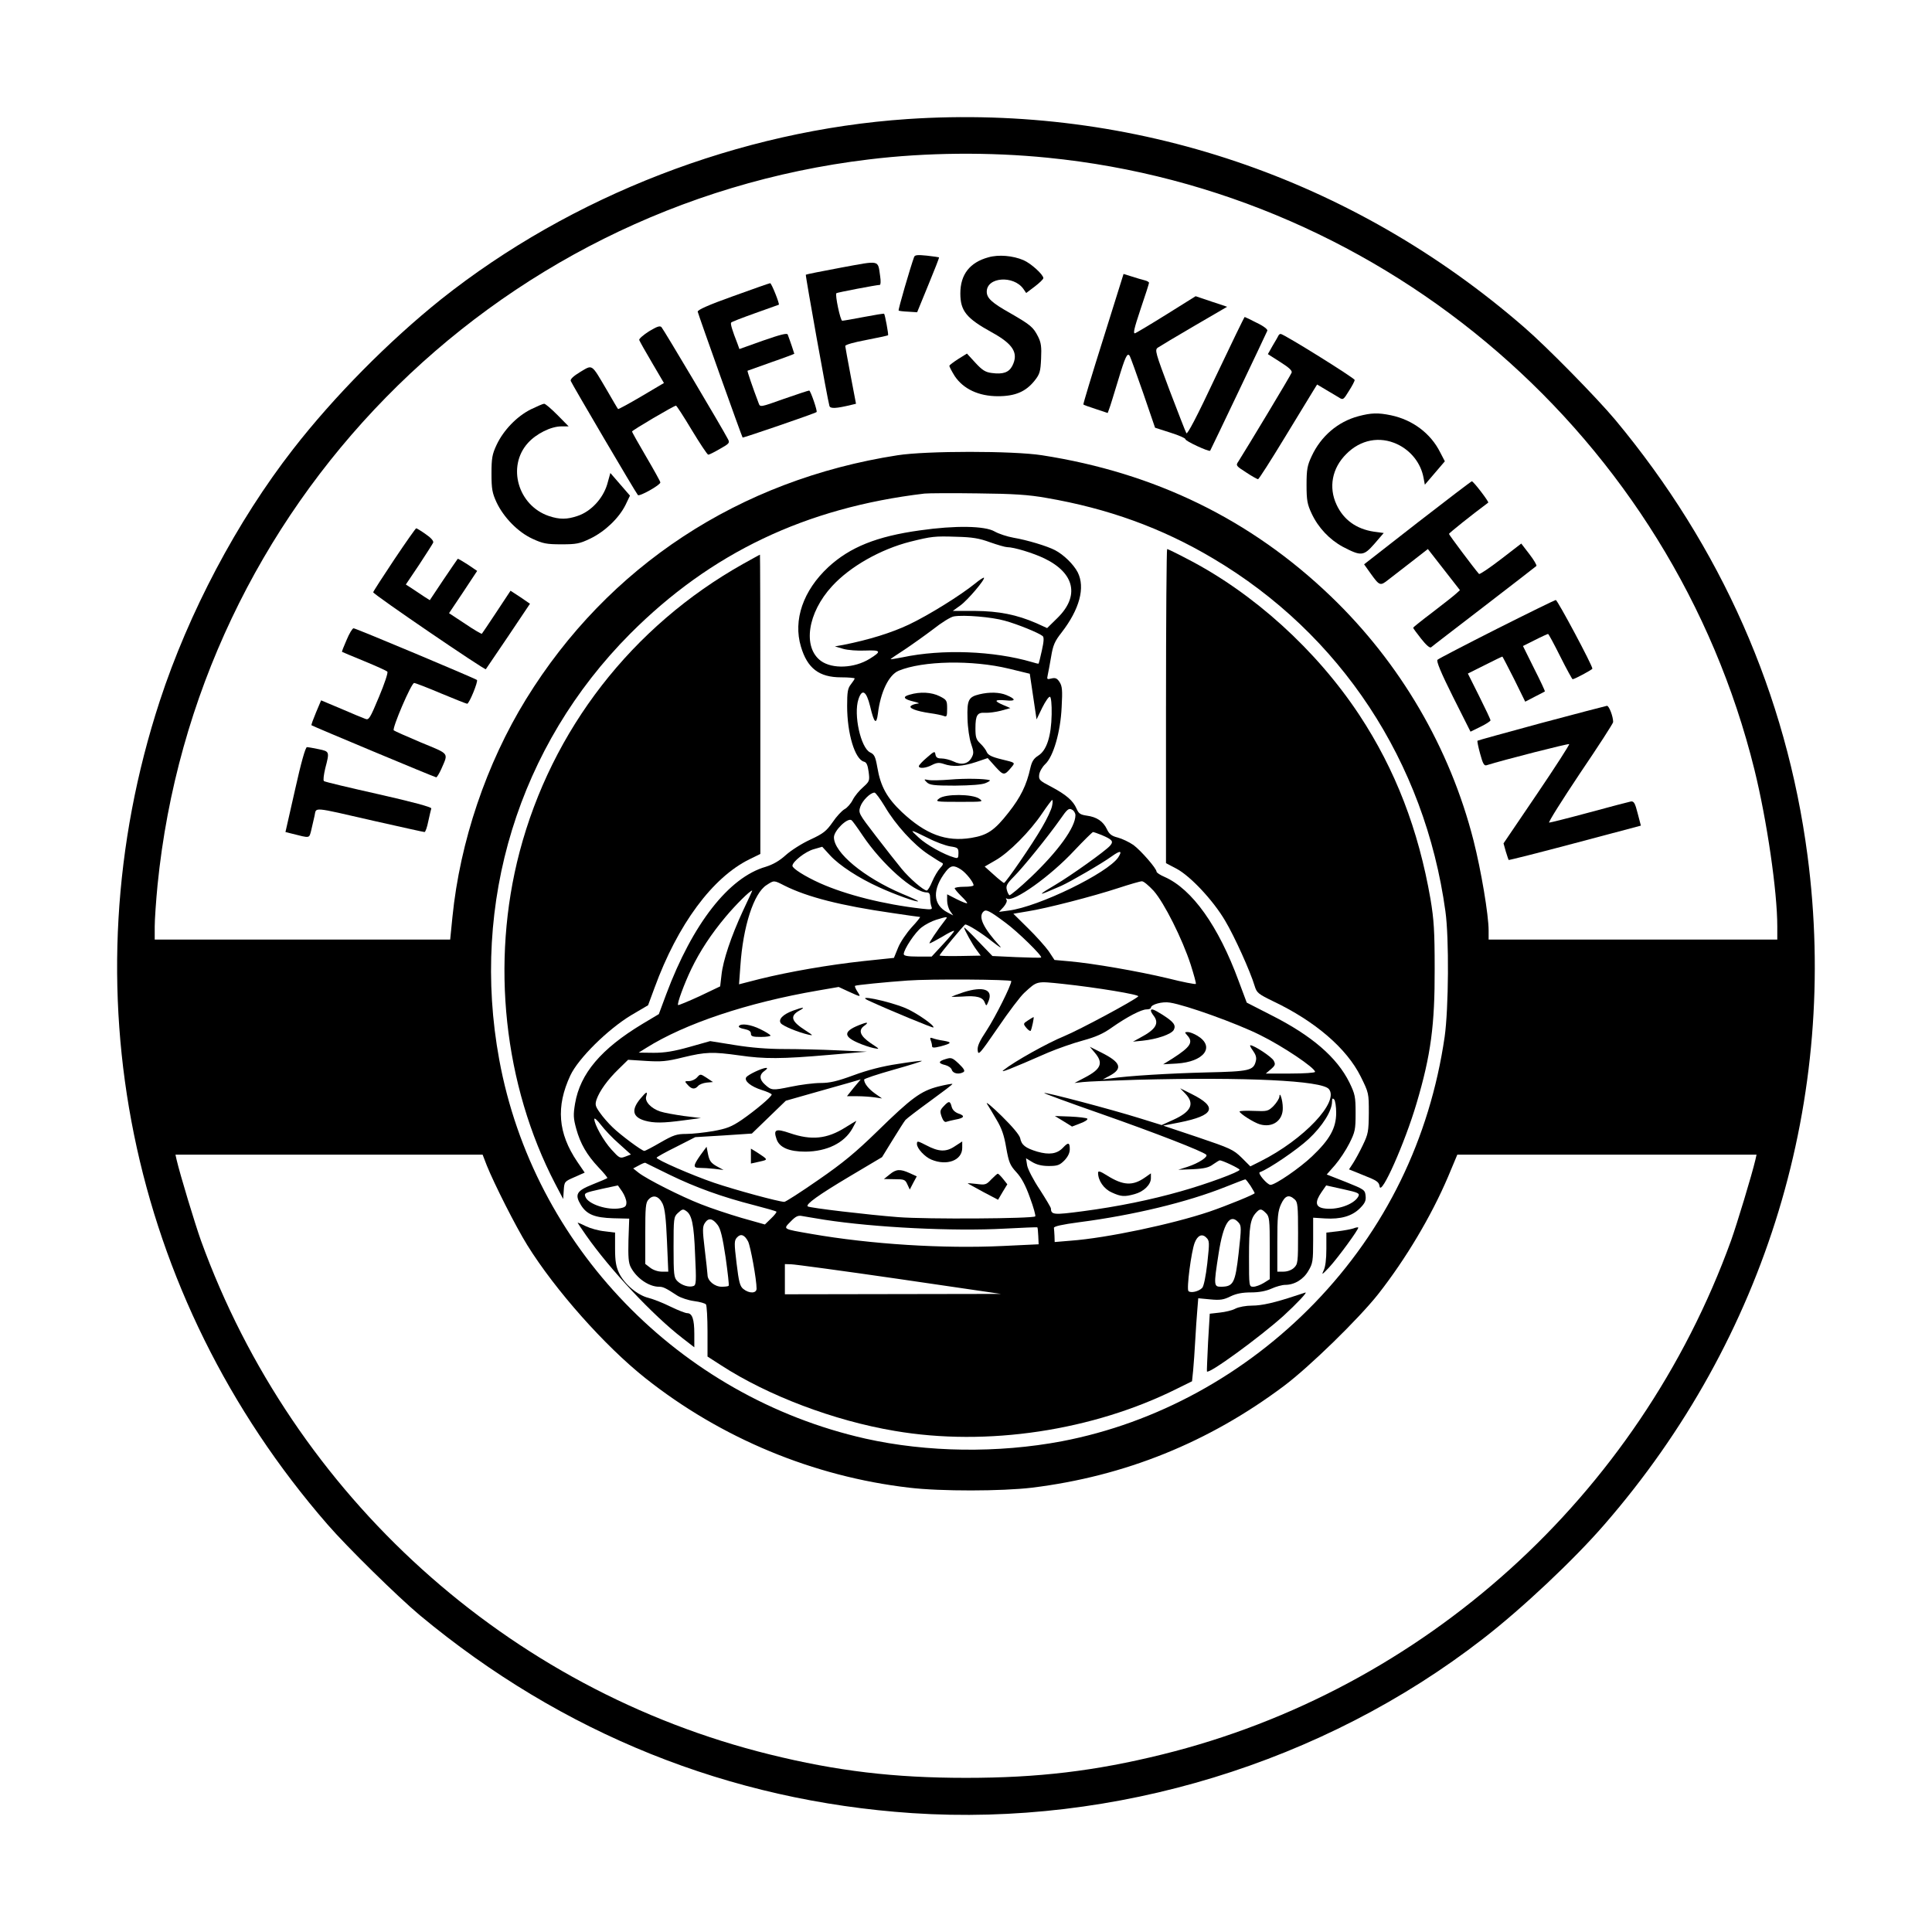 <?xml version="1.0" standalone="no"?>
<!DOCTYPE svg PUBLIC "-//W3C//DTD SVG 20010904//EN"
 "http://www.w3.org/TR/2001/REC-SVG-20010904/DTD/svg10.dtd">
<svg version="1.0" xmlns="http://www.w3.org/2000/svg"
 width="1024pt" height="1024pt" viewBox="0 0 1024 1024"
 preserveAspectRatio="xMidYMid meet">
<g transform="translate(0,1024) scale(0.1,-0.1)"
fill="#000000" stroke="none">
<path d="M4810 9609 c-888 -60 -1781 -406 -2473 -956 -277 -222 -567 -515
-783 -793 -299 -384 -554 -868 -707 -1335 -497 -1520 -164 -3154 889 -4365
104 -120 372 -383 489 -481 755 -628 1641 -984 2610 -1049 1073 -71 2178 266
3025 924 207 160 483 420 644 606 858 987 1245 2261 1076 3547 -112 851 -457
1633 -1019 2308 -98 117 -361 385 -481 489 -912 793 -2073 1185 -3270 1105z
m743 -205 c1802 -179 3312 -1488 3746 -3244 66 -268 121 -644 121 -830 l0 -70
-765 0 -765 0 0 48 c0 83 -40 320 -80 477 -125 491 -389 942 -757 1295 -423
406 -931 654 -1530 747 -153 24 -613 24 -766 0 -838 -130 -1534 -587 -1969
-1293 -210 -341 -350 -755 -390 -1154 l-12 -120 -783 0 -783 0 0 69 c0 37 7
137 15 220 201 2005 1771 3606 3770 3846 303 37 640 40 948 9z m-7 -1803 c326
-56 611 -159 882 -320 677 -400 1124 -1078 1233 -1871 20 -142 17 -516 -4
-665 -79 -542 -314 -1023 -690 -1412 -366 -378 -837 -636 -1339 -732 -339 -64
-714 -59 -1041 14 -989 223 -1760 1022 -1941 2009 -153 832 103 1663 694 2257
427 428 929 668 1560 743 19 2 145 3 280 1 192 -2 271 -7 366 -24z m-2966
-3538 c39 -97 153 -323 215 -423 148 -238 410 -533 625 -704 402 -319 891
-522 1399 -581 166 -20 491 -19 651 0 493 61 936 240 1335 539 136 102 396
356 499 486 146 186 281 412 371 623 l49 117 793 0 793 0 -6 -27 c-19 -81 -98
-341 -129 -428 -491 -1355 -1628 -2382 -3015 -2724 -356 -88 -658 -124 -1040
-124 -382 0 -684 36 -1040 124 -1387 342 -2524 1369 -3015 2724 -31 87 -110
347 -129 428 l-6 27 814 0 814 0 22 -57z"/>
<path d="M4845 8878 c-20 -55 -86 -281 -82 -284 2 -2 25 -5 51 -6 l47 -3 59
144 c33 80 59 146 57 147 -1 1 -30 5 -64 9 -49 5 -64 4 -68 -7z"/>
<path d="M5238 8876 c-98 -27 -148 -91 -148 -191 0 -93 32 -132 166 -206 115
-63 144 -111 109 -179 -18 -34 -49 -45 -108 -37 -34 4 -51 15 -87 54 l-45 49
-45 -28 c-25 -16 -46 -32 -48 -36 -1 -5 12 -29 28 -55 46 -69 128 -107 229
-107 92 0 148 24 195 83 27 34 31 48 34 116 3 63 0 85 -16 117 -26 51 -40 62
-147 124 -98 55 -125 80 -125 114 0 78 142 88 194 15 l15 -22 45 34 c25 19 46
39 46 45 0 18 -64 77 -105 95 -56 24 -132 31 -187 15z"/>
<path d="M4460 8822 c-102 -19 -187 -36 -189 -38 -3 -3 114 -657 125 -695 4
-16 34 -15 120 6 l21 5 -28 147 c-16 82 -28 153 -29 159 0 7 47 20 111 32 62
12 113 23 116 25 3 4 -16 108 -21 114 -1 2 -49 -6 -107 -17 -57 -11 -109 -20
-115 -20 -10 0 -39 138 -31 146 4 4 214 44 230 44 5 0 6 20 2 46 -13 88 3 84
-205 46z"/>
<path d="M5847 8443 c-60 -190 -107 -346 -105 -347 2 -2 31 -13 66 -24 l63
-21 8 22 c5 12 25 78 46 147 39 130 50 154 63 133 4 -7 36 -95 71 -196 l63
-184 81 -26 c45 -14 81 -30 80 -35 -2 -9 125 -68 131 -61 3 4 294 614 303 636
3 7 -20 25 -56 42 -33 17 -62 31 -64 31 -2 0 -71 -142 -153 -315 -99 -211
-151 -310 -156 -301 -5 8 -44 110 -89 227 -75 200 -79 214 -63 226 10 7 97 59
193 115 l175 102 -84 28 -83 28 -152 -95 c-83 -52 -159 -97 -168 -101 -13 -5
-7 22 28 127 25 73 45 136 45 140 0 4 -10 10 -22 13 -13 3 -43 12 -68 20 l-45
14 -108 -345z"/>
<path d="M3885 8670 c-129 -46 -189 -73 -187 -82 5 -21 234 -663 238 -667 2
-3 382 127 392 135 6 4 -32 114 -39 114 -5 0 -65 -20 -134 -44 -126 -45 -126
-45 -134 -23 -32 84 -61 170 -59 172 2 1 58 21 126 45 67 23 122 44 122 45 0
2 -22 68 -35 102 -3 9 -41 -1 -130 -32 l-126 -45 -10 28 c-28 71 -38 105 -34
112 2 4 60 26 127 50 68 24 124 44 126 45 5 4 -39 115 -46 114 -4 0 -92 -31
-197 -69z"/>
<path d="M3440 8484 c-30 -19 -54 -40 -52 -46 2 -6 32 -60 67 -119 l64 -109
-120 -71 c-66 -39 -122 -69 -123 -67 -2 1 -29 48 -61 103 -82 139 -73 133
-139 94 -38 -23 -54 -39 -51 -48 7 -18 345 -593 356 -605 8 -9 119 53 119 67
0 5 -34 66 -75 136 -41 70 -75 130 -75 134 0 6 222 137 233 137 3 0 41 -58 84
-130 43 -71 82 -130 87 -130 5 0 33 14 62 31 50 28 53 32 42 52 -30 58 -342
583 -352 593 -8 9 -25 3 -66 -22z"/>
<path d="M6777 8463 c-2 -5 -16 -29 -31 -54 l-26 -46 66 -42 c46 -29 64 -46
60 -56 -4 -13 -238 -401 -283 -472 -14 -20 -11 -23 42 -57 30 -20 59 -36 63
-36 4 0 68 100 142 222 74 122 143 235 153 251 l18 29 47 -28 c26 -15 57 -34
69 -41 21 -14 24 -12 52 34 17 26 31 53 31 59 0 10 -376 244 -392 244 -4 0 -9
-3 -11 -7z"/>
<path d="M2813 8070 c-74 -37 -145 -111 -181 -188 -23 -49 -27 -70 -27 -152 0
-82 4 -103 27 -153 38 -80 114 -158 191 -193 54 -25 74 -29 152 -29 80 0 97 3
155 31 76 37 150 107 185 177 l24 50 -52 60 -52 60 -17 -61 c-23 -75 -85 -142
-155 -166 -58 -20 -97 -20 -154 -1 -164 56 -223 263 -111 387 44 49 122 88
177 88 l39 0 -59 60 c-33 33 -64 60 -71 60 -6 0 -38 -14 -71 -30z"/>
<path d="M7200 8034 c-109 -29 -199 -106 -248 -212 -23 -49 -27 -70 -27 -152
0 -82 4 -103 27 -152 35 -75 95 -138 165 -176 98 -51 110 -50 168 16 l49 57
-52 7 c-93 14 -161 63 -198 143 -43 92 -24 194 52 269 75 76 177 95 269 52 73
-34 126 -101 140 -178 l7 -37 53 62 53 62 -25 48 c-50 100 -146 172 -261 196
-68 14 -104 13 -172 -5z"/>
<path d="M7512 7469 l-282 -220 32 -45 c50 -70 53 -71 96 -37 20 16 76 59 124
96 l86 67 85 -109 85 -109 -21 -19 c-12 -11 -68 -55 -124 -98 -57 -43 -103
-80 -103 -82 0 -3 19 -29 42 -58 26 -33 46 -51 53 -46 5 5 132 102 280 216
149 114 273 211 278 215 4 3 -13 32 -37 63 l-43 56 -109 -84 c-60 -46 -112
-81 -115 -77 -25 28 -159 207 -159 212 0 5 122 102 208 166 5 4 -79 114 -87
113 -3 0 -133 -99 -289 -220z"/>
<path d="M2090 7275 c-60 -90 -111 -169 -112 -174 -3 -9 593 -415 597 -408 1
1 54 80 118 174 l116 173 -51 35 -52 34 -74 -112 c-41 -62 -76 -114 -78 -116
-2 -2 -42 21 -89 53 l-85 56 75 112 74 112 -50 34 c-28 18 -52 32 -53 30 -2
-2 -36 -52 -76 -111 l-72 -108 -27 17 c-14 10 -43 28 -63 42 l-37 24 70 104
c38 58 72 111 75 118 3 9 -12 26 -40 45 -24 17 -47 31 -50 31 -3 0 -55 -74
-116 -165z"/>
<path d="M7932 6906 c-166 -84 -307 -157 -313 -163 -7 -7 18 -68 82 -196 l93
-185 53 26 c29 14 53 30 53 34 0 5 -27 62 -60 128 l-60 120 90 45 c49 25 91
45 93 45 1 0 29 -54 62 -119 l59 -120 50 26 c28 14 52 27 54 28 2 2 -24 57
-57 122 l-59 119 64 32 c35 18 67 32 69 32 3 0 32 -54 65 -120 33 -66 63 -120
65 -120 11 0 105 51 105 56 0 18 -185 364 -194 364 -6 -1 -147 -70 -314 -154z"/>
<path d="M1837 6848 c-15 -34 -26 -62 -24 -63 1 -1 54 -23 117 -49 63 -26 119
-51 123 -56 5 -4 -15 -64 -44 -133 -48 -115 -54 -125 -73 -117 -12 4 -69 28
-127 53 l-107 45 -27 -64 c-15 -36 -26 -66 -24 -68 8 -6 654 -276 661 -276 4
0 16 20 27 44 38 88 46 77 -106 140 -76 32 -141 61 -146 65 -10 10 93 251 108
251 7 0 71 -25 142 -55 72 -30 135 -55 139 -55 11 0 59 118 52 126 -9 8 -642
274 -654 274 -6 0 -23 -28 -37 -62z"/>
<path d="M8170 6408 c-184 -50 -337 -92 -339 -94 -2 -2 4 -33 14 -69 14 -52
21 -65 34 -61 92 29 434 116 438 112 3 -2 -74 -122 -171 -265 l-177 -261 12
-43 c7 -23 14 -43 15 -45 1 -2 159 38 351 89 l350 93 -17 65 c-14 55 -20 65
-36 63 -10 -2 -110 -28 -220 -58 -111 -30 -207 -54 -213 -54 -7 0 67 117 163
261 97 143 176 265 176 272 0 30 -22 87 -33 86 -7 -1 -163 -42 -347 -91z"/>
<path d="M1564 6055 l-51 -225 36 -9 c95 -24 89 -25 100 16 5 21 13 56 18 78
11 48 -21 51 315 -26 143 -32 263 -59 268 -59 5 0 14 26 20 57 7 32 14 62 16
68 3 7 -101 35 -278 75 -156 35 -287 66 -291 70 -5 4 -1 34 7 68 23 88 23 89
-34 101 -28 6 -57 11 -63 11 -8 0 -31 -81 -63 -225z"/>
<path d="M4876 7429 c-230 -32 -371 -89 -486 -195 -133 -124 -187 -280 -145
-421 34 -115 96 -163 213 -163 39 0 72 -3 72 -6 0 -3 -9 -17 -20 -31 -17 -21
-20 -41 -20 -115 0 -146 41 -282 89 -295 14 -3 20 -18 25 -54 6 -47 5 -50 -29
-81 -20 -17 -45 -47 -55 -67 -10 -20 -30 -43 -44 -50 -14 -8 -43 -39 -63 -69
-33 -47 -49 -60 -118 -92 -44 -20 -102 -57 -130 -82 -34 -31 -68 -50 -106 -62
-196 -56 -388 -302 -528 -676 l-39 -105 -87 -52 c-219 -132 -330 -263 -357
-422 -10 -60 -9 -78 6 -133 22 -80 56 -139 119 -206 28 -29 48 -54 46 -56 -2
-2 -38 -18 -79 -34 -85 -34 -95 -53 -61 -109 31 -50 73 -67 171 -70 l85 -2 -4
-114 c-2 -88 0 -120 12 -143 30 -58 96 -104 150 -104 22 0 36 -7 97 -47 19
-12 59 -25 89 -29 31 -4 59 -12 63 -18 4 -6 8 -71 8 -144 l0 -132 73 -47 c247
-160 597 -293 919 -347 489 -84 1052 1 1499 225 l77 38 6 58 c3 32 8 103 11
158 3 55 8 128 11 162 l5 62 64 -6 c52 -5 71 -2 107 16 31 15 64 21 109 21 42
0 79 7 108 20 24 11 57 20 73 20 49 0 97 29 123 75 23 38 25 52 25 161 l0 120
63 -4 c83 -5 143 12 185 54 26 26 33 40 30 66 -3 31 -7 34 -104 73 l-102 40
44 50 c24 28 58 79 76 115 30 60 33 72 33 160 0 88 -3 101 -33 163 -66 133
-199 248 -415 357 l-129 66 -43 115 c-107 291 -246 486 -392 551 -24 10 -43
23 -43 28 0 17 -82 111 -122 141 -23 16 -61 34 -84 40 -32 8 -45 18 -57 44
-20 42 -54 65 -107 72 -34 5 -43 11 -54 37 -18 42 -55 74 -134 116 -62 32 -67
37 -64 64 2 16 16 41 32 56 43 40 81 170 87 302 5 90 3 111 -11 133 -13 20
-22 24 -43 19 -23 -6 -25 -5 -20 17 3 13 11 57 18 97 10 62 19 83 56 130 95
123 126 238 85 319 -22 42 -74 93 -120 117 -42 22 -149 54 -220 66 -34 6 -79
21 -100 33 -51 30 -208 33 -396 6z m371 -63 c40 -14 81 -26 91 -26 36 0 138
-31 198 -60 161 -78 187 -200 68 -316 l-54 -53 -57 26 c-104 45 -198 64 -326
65 l-117 0 40 29 c39 28 133 139 125 147 -2 2 -23 -11 -47 -31 -78 -63 -245
-167 -350 -217 -93 -44 -212 -81 -348 -108 l-45 -8 44 -13 c24 -7 77 -11 117
-9 84 3 88 -4 23 -44 -81 -50 -197 -55 -258 -11 -98 72 -71 255 59 396 95 104
257 196 415 236 113 28 128 30 245 26 83 -2 120 -8 177 -29z m79 -416 c69 -19
179 -64 200 -81 8 -6 7 -28 -4 -77 -8 -37 -16 -68 -17 -69 -1 -2 -17 2 -36 8
-202 59 -474 70 -686 25 -35 -7 -63 -11 -63 -10 0 2 33 24 73 50 39 26 108 75
153 109 44 35 94 66 110 68 53 9 200 -3 270 -23z m21 -254 l111 -27 18 -121
18 -121 30 62 c17 34 35 60 41 58 6 -2 10 -40 9 -93 -2 -115 -26 -191 -71
-219 -24 -15 -34 -31 -42 -66 -20 -91 -52 -155 -115 -235 -75 -96 -113 -121
-198 -135 -134 -22 -242 19 -368 137 -79 75 -113 136 -130 237 -10 57 -16 69
-38 79 -50 24 -89 201 -62 282 19 58 42 44 62 -38 21 -89 33 -100 41 -39 14
116 58 206 110 228 128 53 390 58 584 11z m-657 -731 c56 -96 153 -202 230
-253 33 -22 65 -42 72 -45 9 -3 7 -11 -9 -28 -12 -13 -31 -45 -42 -71 -11 -27
-24 -48 -29 -48 -17 0 -92 65 -133 115 -23 28 -84 105 -136 173 -93 121 -94
123 -83 157 11 32 53 74 75 74 6 0 30 -33 55 -74z m886 3 c-3 -18 -27 -69 -53
-113 -51 -89 -193 -295 -202 -295 -3 1 -28 20 -54 44 l-48 43 57 33 c71 40
183 153 247 248 27 40 51 72 54 72 3 0 3 -15 -1 -32z m124 -49 c0 -64 -92
-191 -237 -329 -58 -55 -109 -97 -113 -95 -4 3 -11 16 -14 30 -5 20 2 33 37
68 50 50 181 212 246 304 37 54 46 61 62 52 11 -5 19 -19 19 -30z m-1128 -107
c103 -153 271 -302 340 -302 13 0 18 -8 18 -29 0 -16 3 -37 7 -47 6 -15 0 -16
-53 -10 -201 23 -399 73 -538 135 -80 36 -146 78 -146 92 0 22 69 76 113 88
l45 13 42 -46 c49 -53 151 -120 260 -169 80 -37 200 -80 206 -74 2 2 -36 20
-85 40 -202 86 -361 218 -361 299 0 35 71 105 93 91 4 -2 31 -39 59 -81z m347
-14 c40 -21 93 -40 117 -44 41 -6 44 -9 44 -36 0 -26 -3 -29 -22 -23 -54 15
-149 68 -189 106 -50 46 -50 46 50 -3z m918 17 c59 -25 67 -34 46 -58 -26 -29
-207 -158 -290 -207 -80 -47 -92 -58 -38 -35 19 8 51 22 70 30 47 21 218 120
267 156 46 33 58 31 35 -5 -55 -83 -422 -262 -580 -282 l-52 -7 24 26 c13 15
20 31 16 38 -5 7 -4 10 2 6 34 -21 231 119 358 256 50 53 94 96 98 97 4 0 24
-7 44 -15z m-743 -184 c27 -18 66 -67 66 -83 0 -5 -22 -8 -50 -8 -27 0 -50 -4
-50 -8 0 -4 16 -23 35 -42 19 -18 33 -35 31 -37 -2 -3 -27 7 -55 21 l-51 26 0
-33 c0 -18 7 -43 16 -56 l16 -23 -30 16 c-79 41 -82 123 -8 218 25 32 42 34
80 9z m-936 -85 c122 -61 299 -106 570 -145 79 -12 145 -21 148 -21 4 0 -16
-25 -44 -55 -27 -30 -60 -78 -72 -108 l-22 -54 -162 -17 c-184 -20 -392 -56
-550 -95 l-109 -28 7 96 c14 211 71 387 139 430 40 26 38 26 95 -3z m1957 -28
c56 -64 151 -253 196 -391 17 -54 30 -100 27 -102 -3 -3 -70 10 -149 30 -155
37 -396 79 -522 90 l-78 7 -31 47 c-18 25 -67 80 -110 122 l-77 76 77 13 c97
15 345 79 482 124 58 19 113 35 122 35 9 1 37 -23 63 -51z m-2177 -105 c-63
-136 -106 -264 -114 -341 l-7 -60 -109 -52 c-61 -28 -112 -49 -114 -47 -7 6
33 114 70 191 46 95 105 185 183 278 52 62 128 138 140 138 1 0 -21 -48 -49
-107z m1392 -64 c64 -47 196 -176 188 -184 -2 -2 -61 -1 -131 2 l-127 6 -75
78 c-41 44 -75 76 -75 73 0 -10 44 -90 66 -119 l22 -30 -109 -2 c-60 -1 -109
0 -109 3 0 7 131 164 136 164 15 0 88 -46 144 -91 36 -28 53 -39 39 -23 -87
95 -115 154 -87 182 14 14 31 6 118 -59z m-317 19 c-48 -62 -92 -128 -86 -128
4 0 34 16 67 35 32 20 60 34 63 31 2 -2 -24 -34 -58 -70 l-61 -66 -74 0 c-53
0 -74 4 -74 13 0 25 61 117 95 142 19 15 54 33 77 40 55 17 63 18 51 3z m347
-328 c0 -22 -84 -190 -131 -262 -38 -57 -50 -84 -47 -106 3 -28 12 -17 107
121 57 84 120 167 140 185 70 64 62 62 206 47 178 -19 407 -57 398 -66 -22
-22 -311 -177 -393 -211 -88 -36 -262 -133 -320 -179 -25 -19 32 3 235 92 50
21 132 50 184 64 69 19 108 36 154 69 80 56 156 96 184 96 13 0 23 4 23 9 0
17 60 34 101 27 84 -13 354 -110 478 -172 120 -59 291 -174 291 -195 0 -5 -57
-9 -131 -9 l-130 0 27 23 c23 20 25 26 15 45 -10 20 -104 82 -124 82 -4 0 2
-13 14 -29 15 -21 20 -37 15 -55 -12 -50 -34 -55 -261 -60 -196 -5 -416 -18
-510 -32 l-40 -5 34 18 c74 39 63 72 -43 125 l-60 30 27 -32 c46 -54 33 -86
-51 -130 l-57 -30 45 5 c25 3 153 8 285 12 579 15 980 -4 1018 -49 57 -67
-133 -268 -362 -383 l-54 -27 -46 46 c-44 43 -60 50 -231 108 l-185 62 87 17
c185 37 204 81 63 151 l-60 30 28 -29 c50 -53 31 -95 -64 -138 l-62 -28 -116
36 c-147 46 -502 140 -507 134 -2 -2 134 -52 303 -111 288 -101 537 -198 556
-216 12 -11 -40 -45 -98 -64 l-50 -16 78 3 c60 3 85 9 107 26 16 11 32 21 35
21 14 0 105 -43 105 -50 0 -11 -172 -75 -311 -114 -158 -45 -332 -81 -522
-106 -152 -20 -166 -19 -167 15 0 5 -27 50 -59 100 -33 49 -63 107 -67 128
l-6 38 33 -20 c23 -14 51 -21 87 -21 46 0 58 4 83 29 19 20 29 40 29 60 0 37
-8 38 -37 7 -31 -32 -72 -38 -135 -20 -63 19 -84 35 -91 72 -4 17 -42 62 -98
117 -51 50 -86 79 -78 65 9 -14 32 -52 51 -85 27 -45 40 -82 51 -148 14 -78
20 -93 54 -130 27 -29 49 -70 72 -135 19 -51 31 -95 28 -99 -13 -12 -574 -16
-727 -4 -156 12 -471 49 -479 57 -12 11 58 61 219 157 l175 104 56 91 c31 50
61 98 68 106 7 8 66 53 132 101 66 48 119 88 117 90 -2 2 -36 -4 -76 -14 -92
-24 -141 -60 -322 -237 -114 -111 -181 -167 -313 -258 -92 -64 -173 -116 -180
-116 -28 0 -260 63 -372 101 -117 40 -305 122 -305 133 0 3 46 29 103 57 l102
52 150 9 150 10 90 87 90 87 130 37 c72 20 161 46 198 56 l69 20 -37 -44 -36
-45 53 0 c29 0 71 -3 93 -6 l40 -6 -37 26 c-35 25 -58 54 -58 74 0 5 70 28
155 52 85 24 153 45 151 47 -2 2 -59 -5 -127 -16 -82 -12 -162 -33 -235 -60
-87 -32 -126 -41 -175 -41 -35 0 -106 -9 -158 -20 -98 -20 -102 -20 -138 13
-29 26 -29 52 -1 71 15 11 17 16 8 16 -22 -1 -96 -36 -105 -50 -12 -19 25 -49
82 -67 29 -9 53 -20 53 -24 0 -12 -86 -84 -158 -134 -56 -38 -81 -47 -152 -60
-47 -8 -111 -15 -143 -15 -50 0 -68 -6 -136 -45 -43 -25 -81 -45 -86 -45 -13
0 -127 85 -168 125 -22 21 -52 55 -67 77 -25 35 -27 43 -18 71 16 45 58 104
117 161 l50 49 94 -6 c81 -5 110 -3 198 19 120 29 155 30 299 10 131 -19 222
-19 475 3 l200 17 -154 7 c-85 4 -213 7 -285 7 -87 0 -175 7 -261 21 l-131 21
-110 -31 c-82 -23 -130 -31 -189 -31 l-80 1 40 25 c205 129 537 240 910 304
l110 19 54 -25 c66 -30 65 -30 45 1 -9 14 -15 28 -12 30 3 4 164 20 278 28
118 9 550 6 550 -3z m1722 -698 c0 -81 -34 -142 -128 -231 -65 -62 -195 -151
-220 -151 -17 0 -70 62 -57 67 48 17 199 120 259 176 73 68 124 149 124 198 0
17 3 20 11 12 6 -6 11 -38 11 -71z m-3800 -165 l62 -56 -29 -11 c-29 -11 -32
-9 -74 37 -42 46 -91 133 -91 162 0 8 16 -6 35 -31 19 -25 62 -71 97 -101z
m268 -164 c138 -67 276 -117 448 -161 62 -16 115 -31 117 -34 3 -2 -10 -19
-28 -36 l-33 -32 -124 35 c-68 20 -164 52 -214 72 -106 41 -289 134 -331 167
l-29 23 30 16 c16 9 31 15 34 14 3 -2 61 -30 130 -64z m3078 -58 c12 -19 22
-37 22 -39 0 -6 -144 -65 -240 -98 -196 -66 -544 -140 -736 -154 l-84 -7 -1
32 c-1 17 -2 36 -3 43 -1 8 43 18 134 30 286 37 572 106 775 187 55 22 102 40
105 40 3 1 15 -15 28 -34z m-3308 -88 c0 -20 -6 -26 -33 -31 -66 -12 -169 21
-184 60 -8 21 -5 22 88 43 l84 18 23 -33 c12 -18 22 -44 22 -57z m3879 31
c-23 -43 -118 -75 -186 -62 -41 8 -44 34 -9 85 l25 36 90 -20 c82 -18 89 -22
80 -39z m-3687 -38 c12 -26 18 -79 23 -197 l7 -163 -35 0 c-20 0 -46 9 -61 21
l-26 20 0 161 c0 138 2 164 17 180 25 28 55 19 75 -22z m3350 23 c16 -14 18
-34 18 -179 0 -155 -1 -164 -22 -184 -13 -12 -35 -20 -55 -20 l-33 0 0 158 c0
133 3 163 20 200 21 45 41 53 72 25z m-3226 -61 c31 -20 42 -71 48 -230 7
-143 6 -163 -8 -168 -23 -9 -63 3 -86 26 -18 18 -20 34 -20 180 0 151 1 160
22 180 24 22 28 23 44 12z m3074 -12 c18 -18 20 -33 20 -185 l0 -165 -32 -20
c-18 -11 -43 -20 -55 -20 -23 0 -23 1 -23 159 0 159 7 200 37 233 21 23 28 23
53 -2z m-2340 -35 c266 -41 681 -62 955 -47 94 5 171 8 173 7 2 -2 4 -22 5
-46 l2 -44 -190 -9 c-314 -15 -699 9 -1015 64 -155 27 -150 24 -109 66 26 27
39 33 59 29 14 -2 68 -12 120 -20z m-566 -28 c15 -20 26 -65 42 -172 11 -80
19 -147 16 -150 -3 -3 -19 -5 -37 -5 -37 0 -75 31 -75 63 -1 12 -7 74 -15 137
-12 101 -12 118 1 138 19 29 41 25 68 -11z m2760 14 c16 -18 16 -27 1 -163
-18 -159 -28 -177 -92 -178 -40 0 -41 4 -14 177 25 160 60 214 105 164z
m-2599 -101 c13 -26 45 -202 45 -250 0 -26 -39 -27 -70 -2 -18 14 -24 36 -36
136 -13 108 -13 120 2 137 20 22 40 15 59 -21z m2434 -115 c-8 -70 -19 -123
-27 -131 -18 -19 -61 -29 -73 -17 -11 11 15 210 33 256 15 39 39 50 61 28 18
-17 18 -25 6 -136z m-1634 -84 l540 -79 -572 -1 -573 -1 0 80 0 80 33 -1 c17
0 275 -35 572 -78z"/>
<path d="M4821 6558 c-40 -11 -32 -24 24 -37 22 -5 31 -10 20 -10 -11 -1 -27
-5 -35 -11 -19 -12 24 -29 100 -40 30 -4 63 -11 73 -15 15 -6 17 -1 17 39 0
43 -2 47 -40 66 -42 21 -102 25 -159 8z"/>
<path d="M5191 6560 c-58 -14 -66 -30 -63 -128 1 -49 10 -108 19 -134 14 -41
15 -51 3 -73 -18 -34 -54 -42 -96 -21 -19 9 -48 16 -64 16 -21 0 -29 5 -32 21
-3 19 -6 18 -45 -16 -24 -20 -43 -41 -43 -46 0 -14 38 -11 71 7 24 12 37 13
61 5 47 -17 102 -13 171 10 l62 21 41 -46 c44 -48 47 -48 87 0 18 22 18 22
-53 39 -54 13 -73 23 -80 39 -4 11 -20 32 -34 45 -22 21 -26 33 -26 80 0 71
10 86 52 83 18 -1 56 4 83 11 l50 14 -37 16 c-52 22 -48 30 12 25 55 -6 57 6
4 28 -36 15 -89 17 -143 4z"/>
<path d="M5035 6108 c-49 -4 -101 -5 -115 -2 -24 5 -24 4 -8 -12 15 -15 37
-18 150 -18 85 1 144 5 163 14 17 7 26 14 20 15 -26 8 -129 10 -210 3z"/>
<path d="M4978 6008 c-22 -17 -19 -18 107 -18 126 0 129 0 105 17 -36 25 -180
26 -212 1z"/>
<path d="M5107 4981 c-32 -11 -60 -21 -63 -23 -2 -2 23 -2 56 0 76 6 109 -3
119 -31 9 -21 9 -21 21 8 24 61 -29 79 -133 46z"/>
<path d="M4605 4936 c115 -53 339 -145 342 -142 10 9 -91 79 -148 103 -95 39
-273 75 -194 39z"/>
<path d="M4205 4884 c-56 -20 -82 -48 -66 -68 13 -15 90 -47 146 -60 27 -6 25
-4 -15 22 -77 49 -86 77 -31 107 33 18 17 18 -34 -1z"/>
<path d="M6100 4883 c0 -5 7 -17 15 -27 30 -40 11 -72 -70 -115 l-40 -22 50 5
c77 8 153 34 166 57 13 25 1 42 -60 81 -46 29 -61 34 -61 21z"/>
<path d="M5449 4832 c-26 -17 -27 -18 -9 -40 10 -12 21 -19 23 -15 6 11 19 73
15 72 -2 0 -15 -8 -29 -17z"/>
<path d="M4570 4813 c-97 -35 -105 -63 -27 -98 28 -13 68 -26 87 -30 35 -7 35
-7 -15 26 -57 39 -68 69 -33 93 22 16 17 20 -12 9z"/>
<path d="M3916 4801 c-3 -5 10 -12 29 -15 24 -5 35 -12 35 -24 0 -15 9 -18 54
-18 30 0 52 4 50 8 -3 5 -27 20 -54 33 -50 25 -104 33 -114 16z"/>
<path d="M6293 4752 c33 -36 17 -61 -78 -122 l-50 -31 72 4 c145 9 205 89 110
147 -18 11 -41 20 -51 20 -18 0 -18 -1 -3 -18z"/>
<path d="M4933 4726 c4 -10 7 -23 7 -30 0 -10 9 -11 45 -2 59 16 63 22 16 30
-21 3 -47 9 -57 13 -14 5 -16 3 -11 -11z"/>
<path d="M5013 4627 c-41 -12 -42 -23 -3 -32 16 -4 32 -15 35 -26 7 -20 39
-25 62 -11 9 6 2 18 -25 44 -34 32 -40 34 -69 25z"/>
<path d="M3694 4529 c-9 -10 -28 -19 -42 -19 -24 0 -25 -1 -7 -20 21 -24 38
-25 55 -6 6 8 27 16 45 18 l34 3 -33 22 c-34 22 -34 22 -52 2z"/>
<path d="M3396 4419 c-52 -61 -44 -100 23 -119 47 -13 95 -13 205 2 l91 12
-90 11 c-49 7 -106 17 -126 24 -48 16 -83 53 -74 80 9 29 1 26 -29 -10z"/>
<path d="M6781 4427 c-1 -10 -15 -32 -31 -49 -29 -28 -33 -29 -105 -26 -41 2
-75 0 -75 -3 0 -11 76 -59 107 -68 68 -20 124 20 122 88 0 40 -17 91 -18 58z"/>
<path d="M5002 4377 c-20 -21 -21 -27 -11 -56 7 -20 16 -30 24 -27 8 3 30 8
49 12 47 8 53 20 16 32 -19 7 -32 20 -36 36 -8 32 -15 32 -42 3z"/>
<path d="M5637 4297 l45 -28 44 17 c25 9 41 20 37 25 -4 4 -45 9 -90 11 l-82
3 46 -28z"/>
<path d="M4480 4264 c-97 -61 -179 -69 -293 -30 -76 26 -89 20 -71 -32 15 -44
66 -66 153 -66 114 1 206 46 249 123 13 23 22 41 20 40 -2 -1 -28 -16 -58 -35z"/>
<path d="M4860 4176 c0 -23 42 -68 76 -82 83 -35 164 -4 164 62 l0 34 -40 -26
c-46 -31 -85 -29 -151 6 -47 24 -49 24 -49 6z"/>
<path d="M3712 4117 c-39 -56 -40 -67 -3 -67 15 0 50 -2 77 -5 l49 -6 -37 20
c-30 17 -38 29 -45 62 l-8 41 -33 -45z"/>
<path d="M3980 4113 l0 -40 45 10 c48 11 49 9 -17 52 l-28 17 0 -39z"/>
<path d="M4715 4015 l-30 -24 56 -1 c51 0 57 -2 68 -27 l13 -28 18 35 19 35
-37 17 c-51 23 -72 22 -107 -7z"/>
<path d="M5820 4024 c0 -41 30 -85 72 -104 50 -23 68 -24 122 -9 48 13 86 50
86 84 l0 26 -30 -21 c-66 -47 -117 -44 -203 10 -35 22 -47 26 -47 14z"/>
<path d="M5254 3989 c-27 -29 -32 -30 -79 -24 -27 3 -47 5 -45 2 3 -2 40 -22
82 -45 l78 -41 24 41 25 41 -22 28 c-12 15 -25 28 -28 28 -3 1 -18 -13 -35
-30z"/>
<path d="M6180 6498 l0 -833 55 -29 c73 -38 196 -169 259 -277 49 -82 133
-268 156 -345 11 -36 18 -42 98 -81 223 -106 390 -250 464 -399 43 -87 43 -88
43 -193 -1 -98 -3 -111 -32 -171 -17 -36 -41 -79 -52 -96 l-21 -32 79 -32 c69
-27 80 -35 83 -58 7 -56 134 230 196 440 76 256 97 416 96 713 0 200 -4 261
-22 369 -64 369 -186 686 -377 976 -228 345 -562 648 -917 830 -53 28 -99 50
-102 50 -3 0 -6 -375 -6 -832z"/>
<path d="M3940 7252 c-590 -331 -1015 -879 -1186 -1527 -154 -586 -84 -1235
189 -1760 l42 -80 3 46 c3 46 4 47 57 70 l54 24 -39 57 c-103 152 -114 293
-37 458 42 90 198 244 322 319 l90 53 34 92 c123 337 308 586 504 682 l57 28
0 793 c0 436 -1 793 -2 793 -2 0 -41 -22 -88 -48z"/>
<path d="M3106 3693 c128 -183 354 -424 512 -546 l62 -48 0 71 c0 78 -11 110
-38 110 -9 0 -48 15 -87 34 -38 19 -91 40 -118 47 -58 14 -128 73 -156 132
-16 34 -21 63 -21 129 l0 85 -56 7 c-31 3 -74 15 -97 26 -22 11 -43 20 -45 20
-2 0 18 -30 44 -67z"/>
<path d="M7173 3729 c-12 -4 -49 -11 -82 -15 l-61 -7 0 -86 c0 -56 -5 -96 -15
-116 -12 -25 -7 -21 30 18 47 51 160 206 154 211 -2 2 -14 0 -26 -5z"/>
<path d="M6875 3375 c-120 -40 -187 -55 -239 -55 -32 0 -70 -7 -88 -16 -16 -9
-54 -18 -83 -21 l-53 -6 -9 -151 c-4 -83 -7 -153 -6 -155 9 -16 278 180 406
295 70 64 131 129 115 123 -2 -1 -21 -7 -43 -14z"/>
</g>
</svg>
